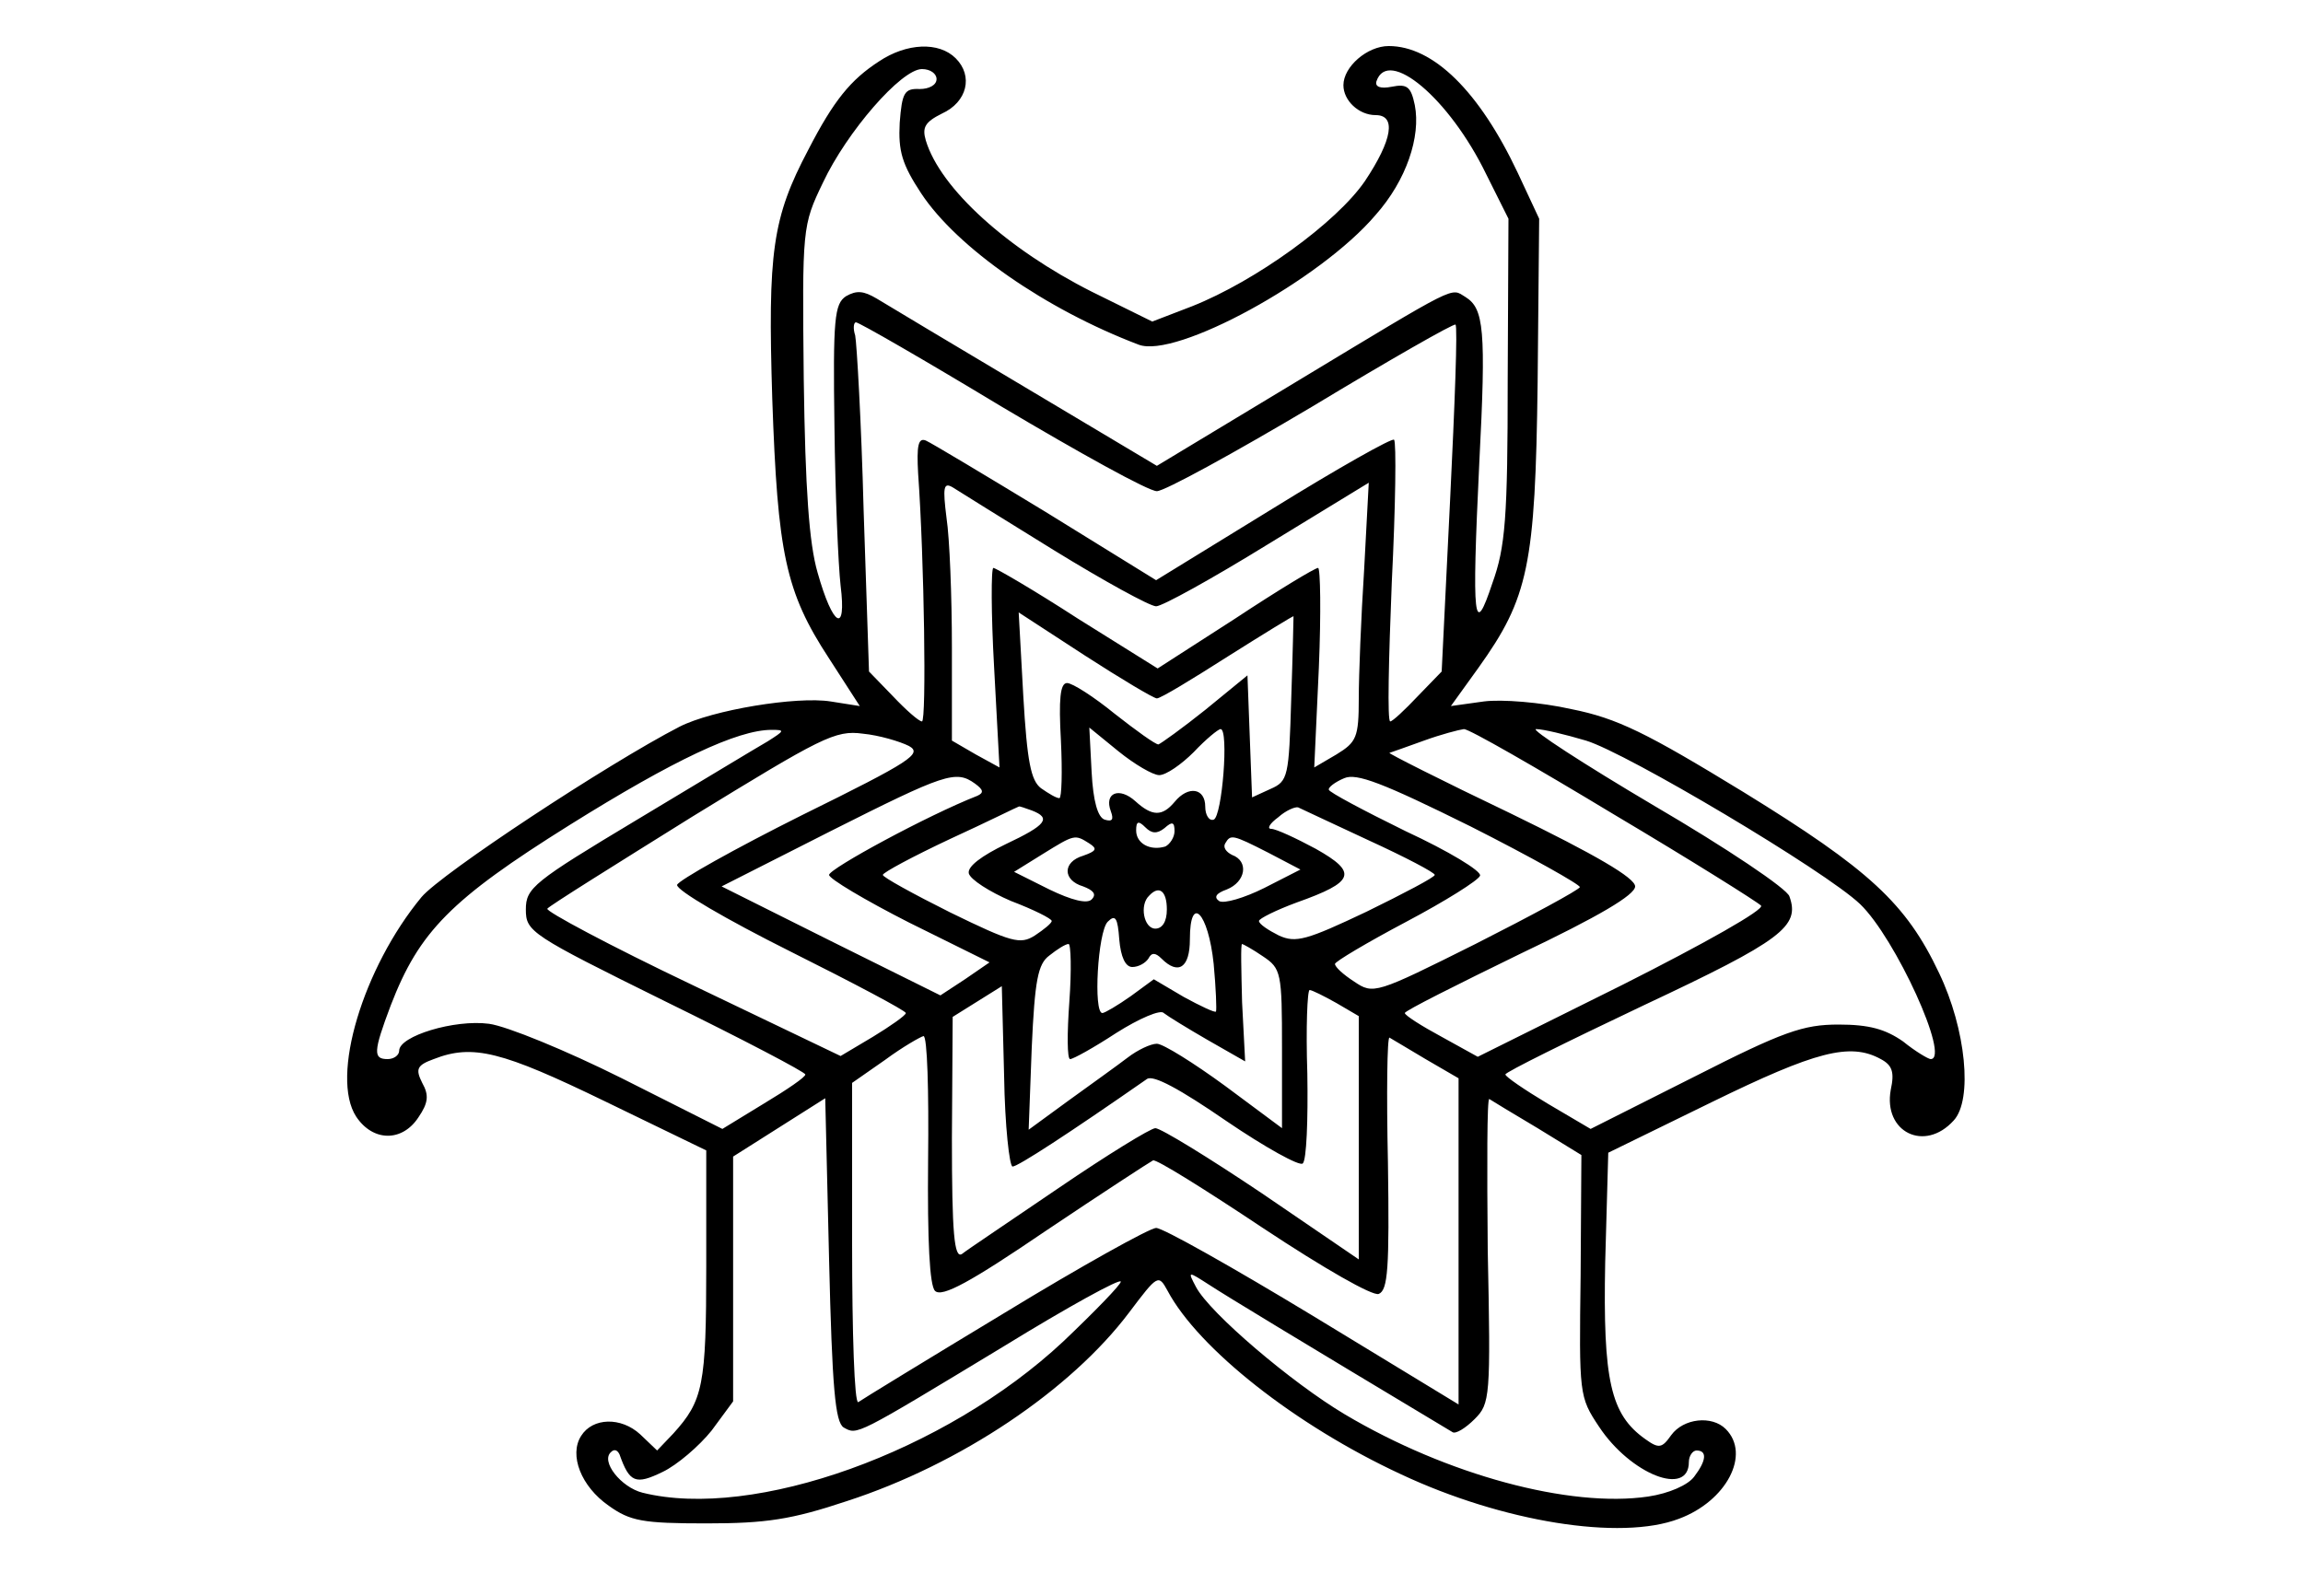 <?xml version="1.0" standalone="no"?>
<!DOCTYPE svg PUBLIC "-//W3C//DTD SVG 20010904//EN"
 "http://www.w3.org/TR/2001/REC-SVG-20010904/DTD/svg10.dtd">
<svg version="1.0" xmlns="http://www.w3.org/2000/svg"
 width="300pt" height="208pt" viewBox="0 0 300 208"
 preserveAspectRatio="xMidYMid meet">
<g transform="translate(0,208) scale(0.1,-0.1)"
fill="#000000" stroke="none">
<path d="M1145 2000 c-37 -24 -59 -51 -92 -115 -47 -89 -53 -133 -47 -325 7
-201 17 -251 74 -338 l40 -62 -38 6 c-44 7 -154 -11 -197 -33 -93 -48 -310
-191 -336 -222 -76 -92 -119 -234 -85 -286 22 -33 60 -33 81 -1 13 19 14 29 5
45 -9 18 -7 23 15 31 51 20 89 10 223 -55 l132 -64 0 -151 c0 -155 -4 -175
-43 -218 l-21 -22 -22 21 c-25 23 -62 22 -77 -2 -16 -25 0 -66 36 -91 28 -20
44 -23 127 -23 78 0 111 5 183 29 148 48 292 145 368 246 37 49 38 50 50 28
40 -75 166 -175 304 -239 132 -62 286 -87 362 -58 62 23 94 84 61 117 -18 18
-55 14 -71 -8 -12 -17 -16 -18 -34 -5 -45 32 -55 76 -52 230 l4 143 135 66
c135 66 180 78 220 56 15 -8 18 -17 13 -40 -10 -55 44 -82 82 -40 25 27 16
119 -19 192 -43 91 -91 135 -255 236 -126 77 -164 96 -224 108 -40 9 -91 13
-114 10 l-43 -6 36 50 c65 91 74 133 77 372 l2 213 -28 60 c-50 106 -110 165
-168 165 -28 0 -59 -27 -59 -51 0 -20 20 -39 42 -39 27 0 22 -32 -14 -86 -37
-54 -142 -130 -225 -163 l-52 -20 -79 39 c-109 55 -197 134 -216 197 -5 17 -1
24 21 35 33 15 41 49 18 72 -22 22 -64 20 -100 -4z m75 -23 c0 -8 -10 -13 -22
-13 -20 1 -23 -5 -26 -44 -2 -37 3 -54 28 -92 47 -71 162 -151 283 -197 48
-19 237 84 309 169 40 45 59 102 51 143 -5 24 -10 28 -30 24 -15 -3 -22 0 -20
7 15 45 95 -22 143 -121 l29 -58 -1 -210 c0 -180 -3 -218 -20 -265 -24 -72
-27 -52 -17 157 9 174 6 201 -18 216 -20 12 -6 19 -223 -112 l-179 -108 -171
102 c-94 56 -181 108 -194 116 -17 10 -26 11 -40 3 -15 -10 -17 -29 -15 -170
1 -88 5 -181 8 -207 8 -64 -10 -54 -30 17 -11 38 -16 108 -18 252 -2 197 -2
200 25 256 31 66 102 148 129 148 11 0 19 -6 19 -13z m85 -427 c101 -60 191
-110 202 -110 10 0 101 50 202 110 101 61 185 109 187 107 3 -2 -1 -105 -7
-228 l-11 -224 -31 -32 c-17 -18 -33 -33 -36 -33 -4 0 -2 81 2 181 5 100 6
183 3 186 -2 3 -73 -37 -157 -89 l-153 -94 -144 89 c-79 48 -149 90 -156 93
-10 4 -12 -7 -10 -43 8 -112 11 -323 5 -323 -4 0 -21 15 -38 33 l-31 32 -7
210 c-3 116 -9 218 -11 228 -3 9 -2 17 1 17 4 0 89 -49 190 -110z m68 -187
c65 -40 125 -73 133 -73 8 0 73 36 146 81 l131 80 -6 -113 c-4 -62 -7 -138 -7
-168 0 -51 -3 -57 -29 -73 l-29 -17 6 130 c3 72 2 130 -1 130 -4 0 -52 -29
-108 -66 l-101 -65 -104 65 c-57 37 -107 66 -110 66 -3 0 -3 -59 1 -130 l7
-130 -31 17 -31 18 0 121 c0 67 -3 143 -7 169 -5 40 -4 47 8 40 8 -5 67 -42
132 -82z m134 -193 c5 0 46 25 93 55 46 29 85 53 85 52 0 -1 -1 -50 -3 -108
-3 -101 -4 -107 -27 -117 l-24 -11 -3 79 -3 80 -55 -45 c-30 -24 -58 -44 -61
-45 -4 0 -29 18 -57 40 -27 22 -55 40 -62 40 -9 0 -11 -21 -8 -75 2 -41 1 -75
-2 -75 -4 0 -14 6 -24 13 -13 10 -18 34 -23 120 l-6 109 86 -56 c48 -31 90
-56 94 -56z m-507 -56 c-14 -8 -90 -54 -170 -102 -135 -81 -145 -89 -145 -117
0 -29 6 -33 182 -120 100 -49 182 -92 182 -95 1 -3 -24 -20 -54 -38 l-54 -33
-131 66 c-72 36 -150 68 -173 71 -45 6 -117 -16 -117 -35 0 -6 -7 -11 -15 -11
-19 0 -19 9 4 70 37 96 78 138 233 235 136 85 219 124 263 124 18 0 17 -1 -5
-15z m184 -6 c18 -10 3 -20 -139 -90 -88 -44 -161 -85 -163 -91 -1 -7 64 -45
148 -87 82 -41 150 -77 150 -80 0 -3 -20 -17 -43 -31 l-42 -25 -194 93 c-107
51 -191 96 -188 99 3 4 88 57 189 120 168 103 186 113 222 108 21 -2 48 -10
60 -16z m326 -38 c9 0 29 14 45 30 16 17 32 30 35 30 11 0 2 -114 -9 -118 -6
-2 -11 6 -11 17 0 24 -22 28 -40 6 -16 -19 -29 -19 -51 1 -21 19 -41 11 -32
-13 4 -11 2 -14 -8 -11 -9 3 -15 24 -17 62 l-3 58 38 -31 c21 -17 45 -31 53
-31z m592 -51 c101 -60 187 -114 192 -119 5 -5 -73 -49 -180 -103 l-189 -94
-47 26 c-26 14 -48 28 -48 31 0 3 68 37 150 77 103 49 150 77 150 88 0 11 -51
41 -162 95 -90 43 -161 79 -158 79 3 1 23 8 45 16 22 8 45 14 52 15 7 0 94
-50 195 -111z m-36 96 c53 -16 312 -170 357 -213 46 -44 118 -202 92 -202 -3
0 -20 10 -36 23 -23 16 -44 22 -84 22 -46 0 -72 -9 -188 -68 l-135 -68 -56 33
c-30 18 -55 35 -55 38 0 3 81 43 180 90 181 85 204 103 190 142 -3 10 -82 63
-176 118 -93 55 -162 100 -154 100 9 0 38 -7 65 -15z m-8 -191 c-2 -4 -63 -37
-136 -74 -130 -65 -133 -66 -158 -49 -14 9 -25 19 -25 23 0 3 42 28 93 55 51
27 94 54 96 60 2 6 -41 32 -97 58 -55 27 -100 51 -100 54 -1 3 8 10 20 15 16
7 50 -6 165 -63 79 -40 143 -76 142 -79z m-788 135 c11 -8 12 -12 3 -16 -64
-25 -193 -95 -193 -103 0 -5 47 -33 104 -62 l105 -52 -32 -22 -32 -21 -143 71
-142 71 142 72 c149 75 163 80 188 62z m74 -35 c26 -10 19 -19 -34 -44 -31
-15 -50 -29 -48 -38 2 -8 27 -24 55 -36 29 -11 53 -23 53 -26 0 -3 -10 -11
-22 -19 -19 -12 -30 -9 -110 30 -48 24 -88 46 -88 49 0 3 39 24 88 47 48 22
88 42 89 42 1 1 8 -2 17 -5z m439 -39 c48 -22 86 -42 86 -45 0 -3 -40 -24 -89
-48 -78 -37 -92 -41 -114 -31 -14 7 -26 15 -26 19 0 3 22 14 49 24 76 27 80
39 25 70 -26 14 -52 26 -58 26 -6 0 -2 7 9 15 10 9 22 14 26 13 4 -2 45 -21
92 -43z m-266 16 c10 9 13 8 13 -4 0 -8 -6 -17 -12 -20 -20 -6 -38 4 -38 21 0
12 3 13 12 4 8 -8 15 -9 25 -1z m-98 -20 c11 -7 9 -10 -8 -16 -27 -8 -27 -32
0 -40 13 -5 18 -10 11 -17 -6 -6 -26 -1 -55 13 l-46 23 37 23 c42 26 42 26 61
14z m233 -12 l42 -22 -47 -24 c-26 -13 -53 -21 -59 -17 -7 5 -4 10 10 15 25
10 29 37 7 45 -8 4 -12 10 -9 15 7 12 9 12 56 -12z m-132 -74 c0 -16 -6 -25
-15 -25 -15 0 -21 31 -8 43 13 14 23 6 23 -18z m-45 -75 c8 0 17 5 21 11 4 8
9 8 17 0 22 -22 37 -12 37 25 0 60 24 35 31 -32 3 -32 4 -60 3 -62 -1 -2 -20
7 -42 19 l-39 23 -30 -22 c-17 -12 -34 -22 -37 -22 -12 0 -6 106 7 119 10 10
13 5 15 -23 2 -23 8 -36 17 -36z m-82 -45 c-3 -41 -3 -75 1 -75 4 0 31 15 60
34 30 19 58 31 62 26 5 -4 31 -20 57 -35 l49 -28 -4 77 c-1 42 -2 76 0 76 1 0
14 -7 27 -16 24 -16 25 -21 25 -120 l0 -104 -74 55 c-41 30 -81 55 -89 55 -8
0 -25 -8 -38 -18 -13 -10 -48 -35 -77 -56 l-52 -38 4 107 c4 88 8 109 23 120
10 8 21 15 25 15 3 0 4 -34 1 -75z m-74 -215 c7 0 73 43 175 114 8 6 43 -13
104 -55 50 -34 95 -59 99 -55 5 4 7 57 6 117 -2 60 0 109 3 109 3 0 19 -8 35
-17 l29 -17 0 -159 0 -158 -126 86 c-70 47 -132 85 -139 85 -6 0 -63 -35 -126
-78 -63 -43 -120 -81 -126 -86 -10 -6 -13 27 -13 151 l1 158 32 20 32 20 3
-117 c1 -65 7 -118 11 -118z m-110 9 c-1 -107 2 -164 9 -171 9 -9 47 12 144
78 73 49 136 90 140 92 4 2 68 -38 143 -88 80 -53 143 -89 151 -86 12 5 14 33
12 171 -2 91 -1 164 2 163 3 -2 24 -14 47 -28 l43 -25 0 -212 0 -213 -189 115
c-104 63 -196 115 -205 115 -8 0 -98 -50 -198 -111 -101 -61 -186 -113 -190
-116 -5 -2 -8 90 -8 206 l0 210 43 30 c23 17 46 30 50 31 5 0 7 -72 6 -161z
m-110 -349 c18 -10 14 -12 209 106 83 51 152 89 152 84 0 -4 -34 -39 -75 -78
-154 -144 -403 -233 -548 -197 -28 7 -55 41 -41 53 4 4 8 3 11 -3 13 -37 21
-40 56 -23 19 9 48 34 64 54 l28 38 0 159 0 160 60 38 60 38 5 -210 c4 -168 8
-212 19 -219z m904 390 l57 -35 -1 -157 c-2 -155 -2 -158 24 -197 41 -62 117
-92 117 -46 0 8 5 15 10 15 14 0 13 -13 -3 -34 -8 -11 -33 -22 -60 -26 -102
-15 -262 28 -395 107 -69 41 -176 132 -194 166 -11 21 -11 21 17 3 23 -15 112
-69 317 -192 4 -3 17 5 29 17 20 20 21 28 17 220 -1 109 -1 198 2 197 3 -2 31
-19 63 -38z"/>
</g>
</svg>
